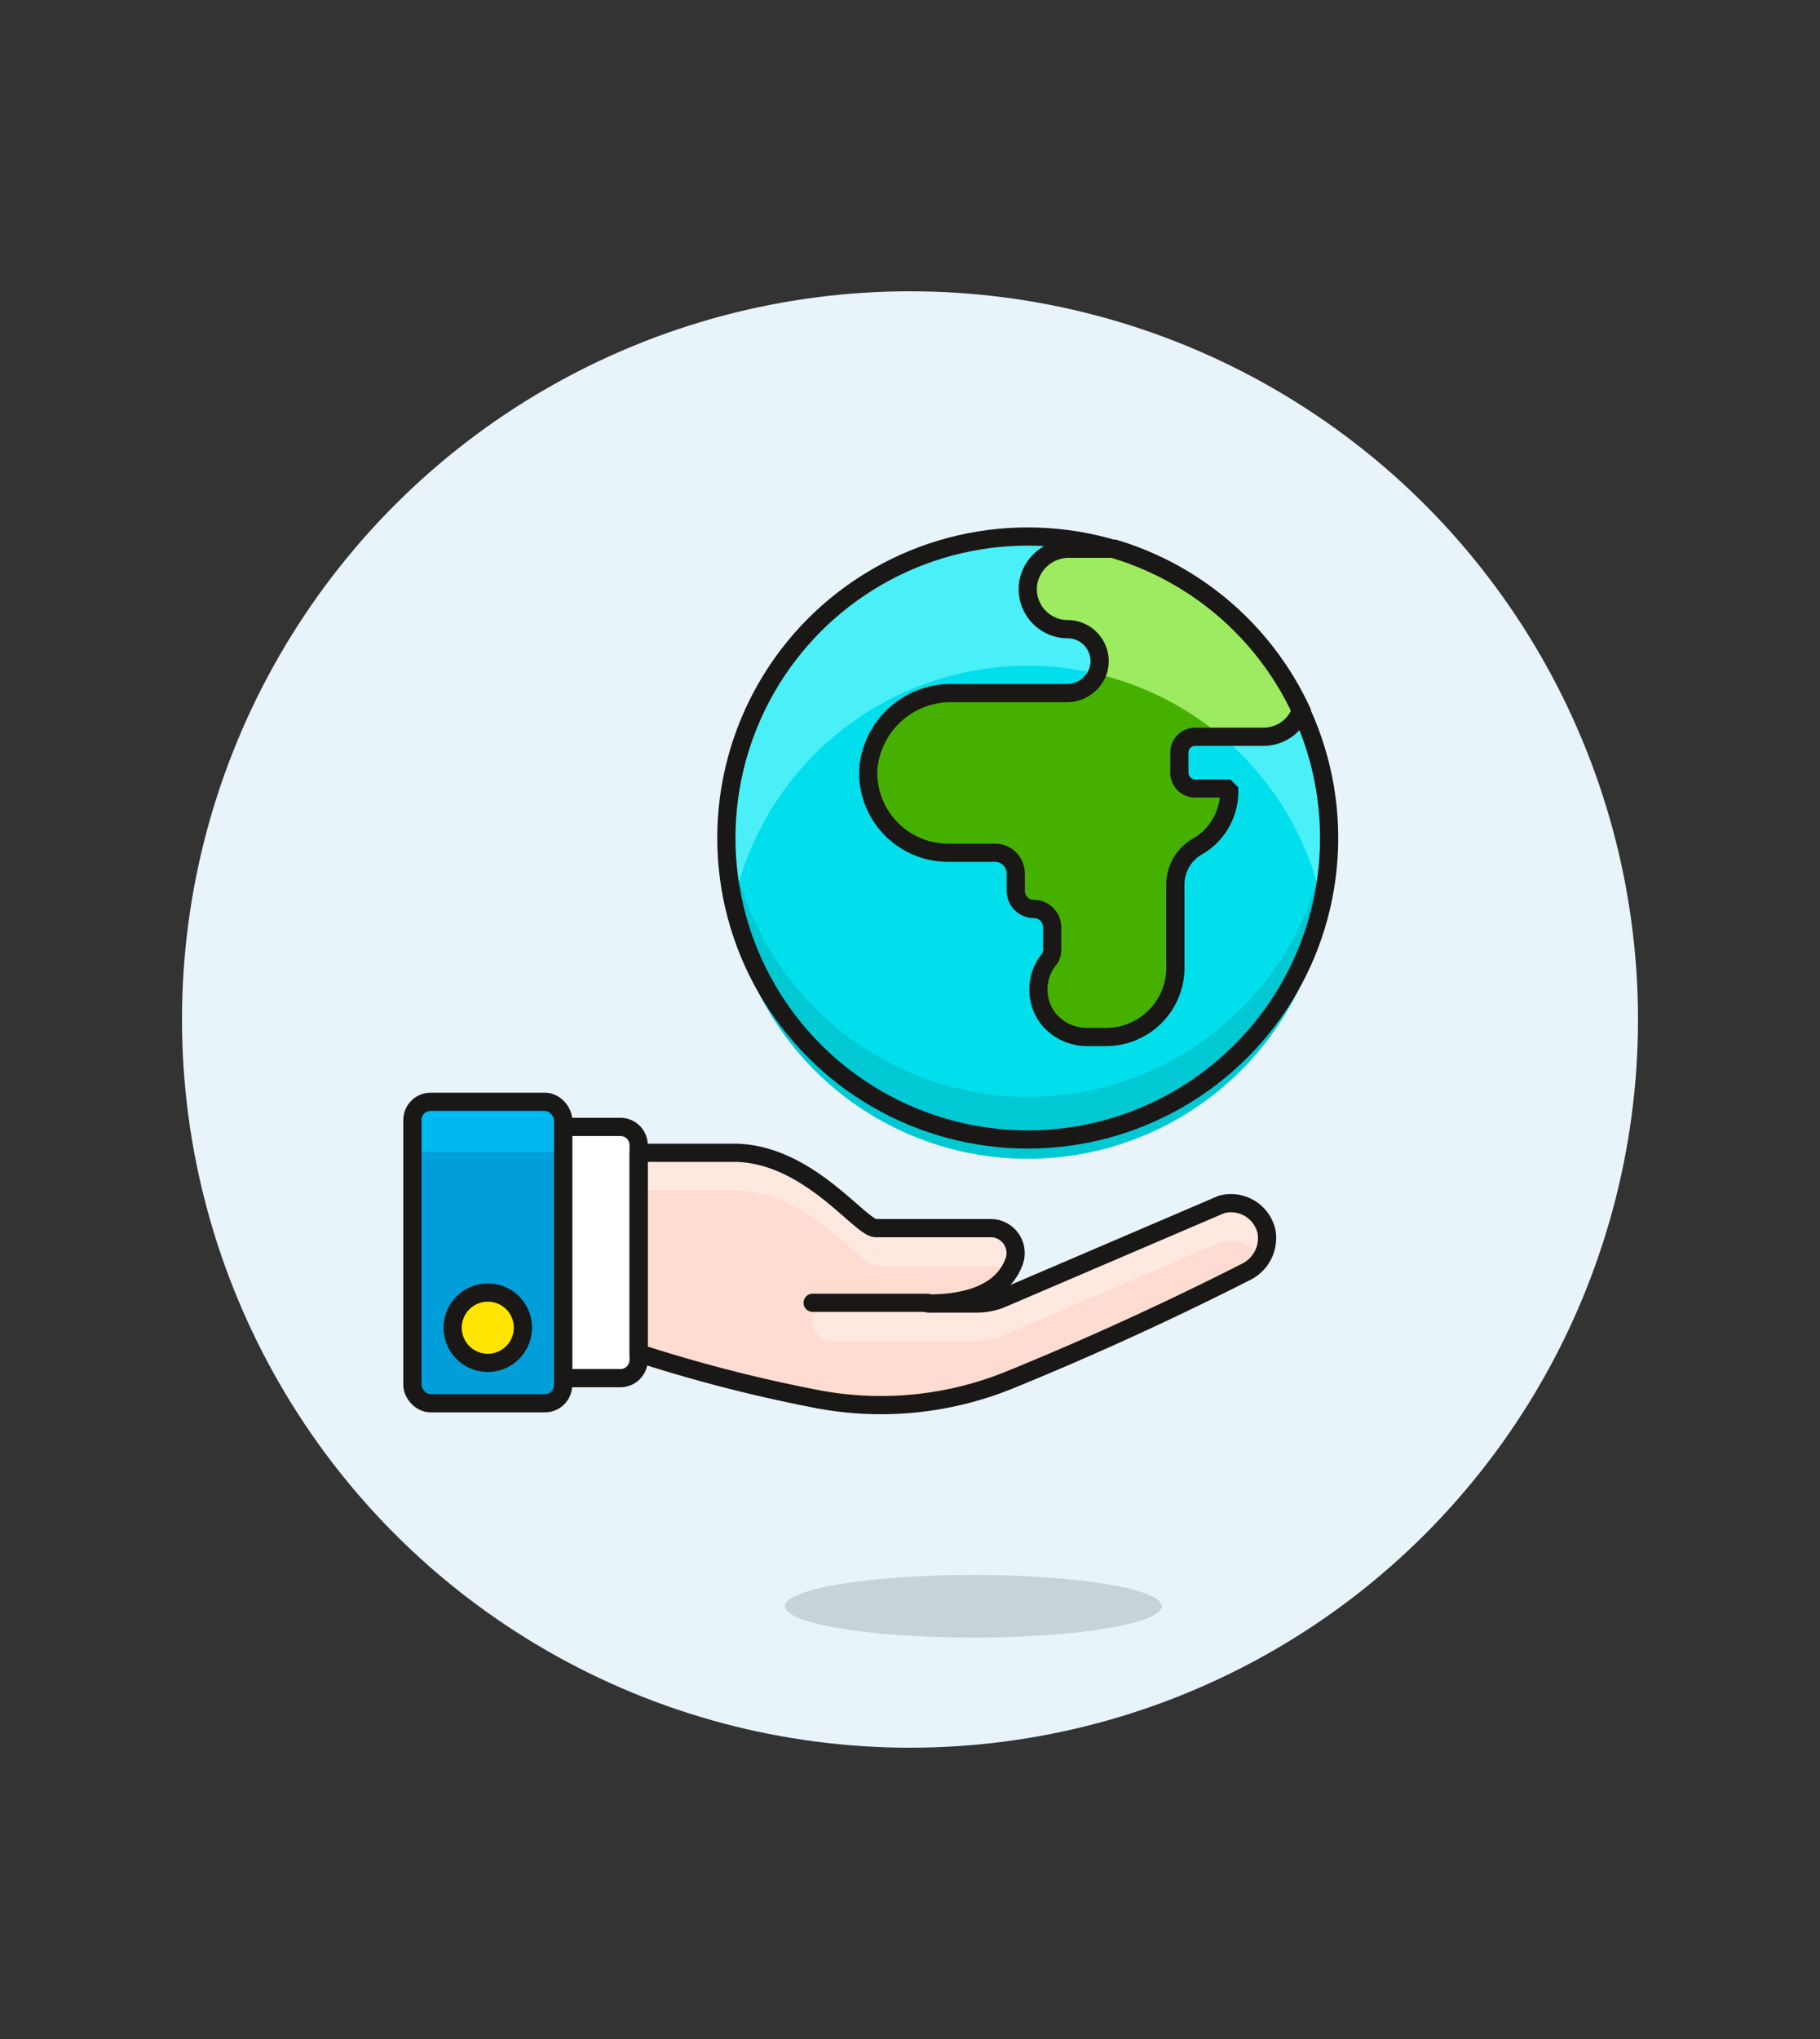 <svg id="Multicolor" xmlns="http://www.w3.org/2000/svg" viewBox="0 0 100 112"><rect x="0" y="0" width="100" height="112" fill="#333333" stroke="none"/><defs><style>.cls-1{fill:#e8f4fa;}.cls-2{fill:#00dfeb;}.cls-3{fill:#00c9d4;}.cls-4{fill:#4aeff7;}.cls-5{fill:#46b000;}.cls-6{fill:#9ceb60;}.cls-7,.cls-8{fill:none;}.cls-15,.cls-7,.cls-8{stroke:#191816;}.cls-7{stroke-miterlimit:10;}.cls-15,.cls-8{stroke-linecap:round;stroke-linejoin:round;}.cls-9{fill:#191816;opacity:0.15;}.cls-10{fill:#ffdcd1;}.cls-11{fill:#ffe8e0;}.cls-12{fill:#fff;}.cls-13{fill:#009fd9;}.cls-14{fill:#00b8f0;}.cls-15{fill:#ffe500;}</style></defs><title>01- hand-globe</title><g id="Background"><g id="New_Symbol_47" data-name="New Symbol 47"><circle class="cls-1" cx="50" cy="56" r="40"/></g></g><g id="Scene"><circle class="cls-2" cx="56.47" cy="46.03" r="16.56"/><path class="cls-3" d="M56.48,60.25A16.56,16.56,0,0,1,40,44.86c0,.39-.05.78-.05,1.17A16.56,16.56,0,1,0,73,46c0-.39,0-.78,0-1.17A16.55,16.55,0,0,1,56.48,60.25Z"/><path class="cls-4" d="M56.47,36.57a16.55,16.55,0,0,1,16.17,13,16.57,16.57,0,1,0-32.33,0A16.55,16.55,0,0,1,56.47,36.57Z"/><path class="cls-5" d="M71.49,39a16.58,16.58,0,0,0-10.25-8.86H58.78A2.27,2.27,0,0,0,56.5,32a2.2,2.2,0,0,0,2.16,2.56,1.76,1.76,0,0,1,1.7,2.21,1.81,1.81,0,0,1-1.77,1.3H52.33a4.55,4.55,0,0,0-4.62,4.15,4.39,4.39,0,0,0,4.38,4.62h2.57A1.14,1.14,0,0,1,55.81,48v.93a1,1,0,0,0,1,1,1,1,0,0,1,1,1v1.21a.84.84,0,0,1-.15.53,2.63,2.63,0,0,0,0,3.36,2.75,2.75,0,0,0,2.14.93h1A3.81,3.81,0,0,0,64.58,53V48.58a2.4,2.4,0,0,1,1.28-2.12,3.5,3.5,0,0,0,1.68-3,.15.15,0,0,0-.15-.15H65.68a.87.87,0,0,1-.88-.88V41.35a.87.87,0,0,1,.88-.88h3.75A2.19,2.19,0,0,0,71.49,39Z"/><path class="cls-6" d="M61.24,30.17H58.78A2.27,2.27,0,0,0,56.5,32a2.2,2.2,0,0,0,2.16,2.56,1.76,1.76,0,0,1,1.7,2.21,2.41,2.41,0,0,1-.08.25,16.5,16.5,0,0,1,6.87,3.46h2.28A2.19,2.19,0,0,0,71.49,39,16.58,16.58,0,0,0,61.24,30.17Z"/><path class="cls-7" d="M71.49,39a16.58,16.58,0,0,0-10.25-8.86H58.78A2.27,2.27,0,0,0,56.5,32a2.2,2.2,0,0,0,2.16,2.56,1.76,1.76,0,0,1,1.7,2.21,1.81,1.81,0,0,1-1.77,1.3H52.33a4.55,4.55,0,0,0-4.62,4.15,4.39,4.39,0,0,0,4.38,4.62h2.57A1.14,1.14,0,0,1,55.81,48v.93a1,1,0,0,0,1,1,1,1,0,0,1,1,1v1.21a.84.84,0,0,1-.15.53,2.63,2.63,0,0,0,0,3.36,2.75,2.75,0,0,0,2.14.93h1A3.81,3.81,0,0,0,64.58,53V48.58a2.4,2.4,0,0,1,1.28-2.12,3.5,3.5,0,0,0,1.68-3l-.15-.15H65.68a.87.87,0,0,1-.88-.88V41.35a.87.87,0,0,1,.88-.88h3.75A2.19,2.19,0,0,0,71.49,39Z"/><circle class="cls-8" cx="56.47" cy="46.03" r="16.56"/><ellipse class="cls-9" cx="53.48" cy="88.23" rx="10.35" ry="1.72"/><path class="cls-10" d="M35.09,74.33a82.4,82.4,0,0,0,9.55,2.47,18.76,18.76,0,0,0,10.83-1c3.37-1.37,8-3.4,13-5.94a2.07,2.07,0,0,0,1.12-2.2,2,2,0,0,0-2.48-1.5l-12,5.14a3.53,3.53,0,0,1-1.43.3H51c2.54,0,4.15-.78,4.72-2.3a1.37,1.37,0,0,0-1.29-1.84H48.12c-.86,0-3.73-4.14-7.82-4.14H35.09Z"/><path class="cls-11" d="M40.3,63.28c4.09,0,7,4.14,7.82,4.14h6.27a1.37,1.37,0,0,1,1.33,1.76,3.52,3.52,0,0,1-.38.72,1.44,1.44,0,0,0-1-.38H48.12c-.86,0-3.73-4.14-7.82-4.14H35.09v-2.1Z"/><path class="cls-11" d="M53.66,71.56a3.53,3.53,0,0,0,1.43-.3l12-5.14a2,2,0,0,1,2.21,2.94,2,2,0,0,0-2.21-.84l-11.9,5.11a4,4,0,0,1-1.6.33H45.7a1,1,0,0,1,0-2.1Z"/><path class="cls-12" d="M31.94,61.9h3.14a0,0,0,0,1,0,0V75.7a0,0,0,0,1,0,0H31.94a1,1,0,0,1-1-1V62.9A1,1,0,0,1,31.94,61.9Z" transform="translate(66.03 137.6) rotate(180)"/><path class="cls-8" d="M31.94,61.9h3.14a0,0,0,0,1,0,0V75.7a0,0,0,0,1,0,0H31.94a1,1,0,0,1-1-1V62.9A1,1,0,0,1,31.94,61.9Z" transform="translate(66.03 137.6) rotate(180)"/><rect class="cls-13" x="22.67" y="60.52" width="8.28" height="16.56" rx="1" ry="1" transform="translate(53.61 137.6) rotate(180)"/><path class="cls-14" d="M22.67,60.52h8.28a0,0,0,0,1,0,0v1.76a1,1,0,0,1-1,1H23.67a1,1,0,0,1-1-1V60.52A0,0,0,0,1,22.67,60.52Z" transform="translate(53.61 123.8) rotate(180)"/><rect class="cls-8" x="22.67" y="60.52" width="8.28" height="16.56" rx="1" ry="1" transform="translate(53.61 137.6) rotate(180)"/><path class="cls-8" d="M35.09,74.33a82.4,82.4,0,0,0,9.55,2.47,18.76,18.76,0,0,0,10.83-1c3.37-1.37,8-3.4,13-5.94a2.07,2.07,0,0,0,1.12-2.2,2,2,0,0,0-2.48-1.5l-12,5.14a3.53,3.53,0,0,1-1.43.3H51c2.54,0,4.15-.78,4.72-2.3a1.37,1.37,0,0,0-1.29-1.84H48.12c-.86,0-3.73-4.14-7.82-4.14H35.09Z"/><path class="cls-15" d="M28.73,72.94A1.93,1.93,0,1,1,26.81,71,1.92,1.92,0,0,1,28.73,72.94Z"/><line class="cls-8" x1="44.65" y1="71.56" x2="50.96" y2="71.56"/></g></svg>